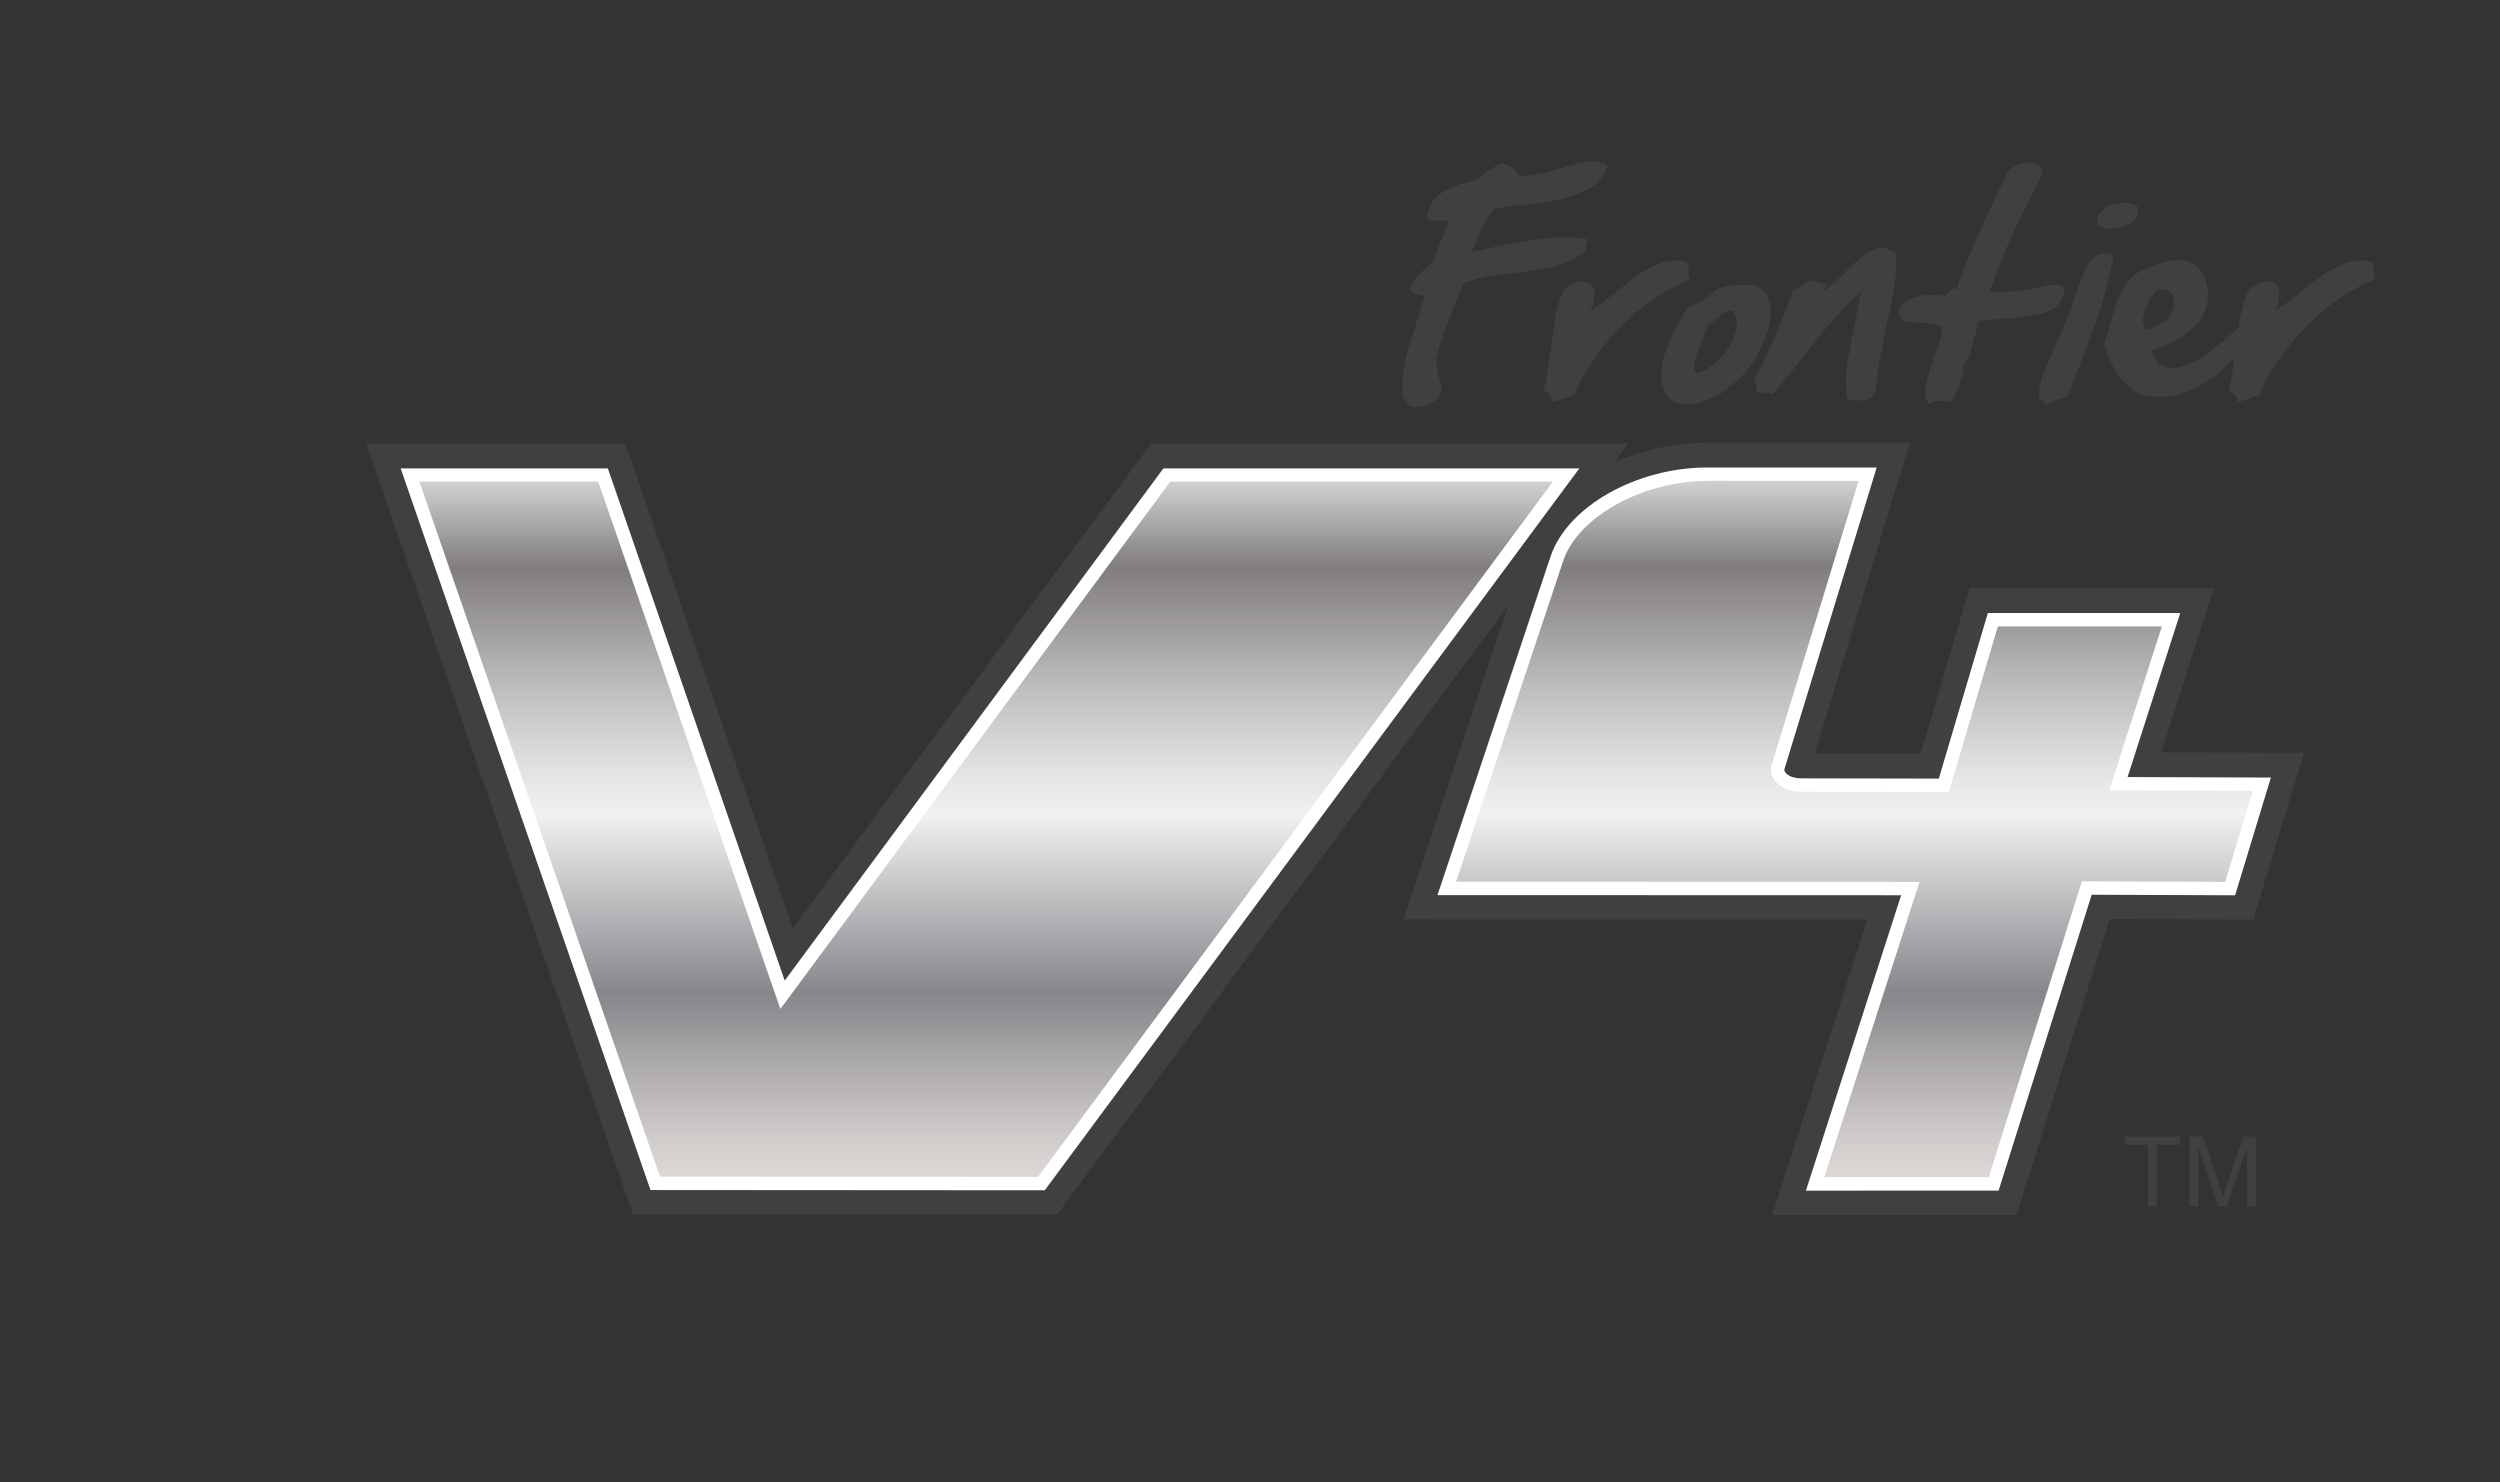 <?xml version="1.0" encoding="iso-8859-1"?>
<!-- Generator: Adobe Illustrator 23.0.6, SVG Export Plug-In . SVG Version: 6.00 Build 0)  -->
<svg version="1.1" xmlns="http://www.w3.org/2000/svg" xmlns:xlink="http://www.w3.org/1999/xlink" x="0px" y="0px"
	 viewBox="0 0 280 166" style="enable-background:new 0 0 280 166;" xml:space="preserve">
<rect x="0" y="0" width="280" height="166" fill="#333333" stroke="none"/>
<g id="_x3C_backgrounds_x3E_" style="display:none;">
</g>
<g id="artwork">
	<g>
		<g>
			<path style="fill:#404040;" d="M178.256,18.129h0.279c0.767,0,1.273,0.148,1.505,0.445l-0.16,0.445
				c-0.742,2.034-3.523,3.313-8.337,3.832c-2.827,0.248-4.281,0.47-4.349,0.664c-0.826,1.148-1.528,2.516-2.106,4.107l-0.226,0.611
				c4.792-1.111,8.306-1.665,10.547-1.665c1.642,0.055,2.438,0.168,2.376,0.332l-0.164,0.443c-0.078,0.234-0.062,0.439,0.055,0.613
				c-0.744,0.806-1.983,1.452-3.705,1.944c-1.203,0.256-3.695,0.611-7.492,1.054c-0.808,0.185-1.653,0.426-2.534,0.722
				c-1.466,3.369-2.505,6.2-3.123,8.494c0.064,0.972,0.281,2.007,0.646,3.108c0.01,0.289-0.029,0.545-0.115,0.777
				c-0.285,0.789-1.101,1.288-2.434,1.499h-0.443c-1.603,0-1.862-2.128-0.785-6.383l1.899-6.051c-0.734,0-1.306-0.26-1.716-0.781
				l0.058-0.164c0.25-0.687,1.005-1.536,2.264-2.555c0.207-0.166,0.328-0.295,0.365-0.385l0.166-0.613l1.579-3.885l0.078-0.058
				l-0.685,0.058h-0.504c-1.109,0-1.554-0.295-1.337-0.888l0.195-0.558c0.535-1.452,2.219-2.471,5.058-3.051
				c0.074,0,0.529-0.336,1.363-1.001c0.09,0,0.589-0.295,1.489-0.888h0.109c0.935,0,1.638,0.461,2.108,1.388h0.111
				c1.085,0,3.049-0.426,5.901-1.275C176.917,18.24,177.602,18.129,178.256,18.129"/>
			<path style="fill:#404040;" d="M187.519,29.178h0.168c1.144,0,1.624,0.258,1.433,0.775c-0.074,0.568-0.018,0.976,0.168,1.222
				l-0.039,0.111c-3.912,1.667-7.281,4.369-10.112,8.107c-1.437,2.009-2.372,3.617-2.811,4.831
				c-1.298,0.519-2.132,0.777-2.503,0.777c0.156-0.437-0.152-0.861-0.927-1.277c0.221-0.611,0.623-3.127,1.195-7.549
				c0.109-0.908,0.334-1.833,0.679-2.776l0.281-0.779c0.398-0.601,1.076-0.951,2.048-1.054h0.17c1.13,0,1.523,0.798,1.185,2.389
				l-0.103,0.275l-0.279,0.611c1.13-0.732,2.817-2.007,5.062-3.828C184.903,29.789,186.365,29.178,187.519,29.178"/>
			<path style="fill:#404040;" d="M195.542,31.887h0.055c1.907,0,2.807,1.159,2.7,3.481c-0.012,0.601-0.16,1.288-0.443,2.052
				l-0.18,0.502c-0.96,2.637-2.729,4.761-5.317,6.372c-1.329,0.652-2.432,0.984-3.299,0.984h-0.195
				c-1.962,0-2.895-1.261-2.807-3.777c0.057-0.685,0.205-1.355,0.443-2.011l0.109-0.293c0.627-1.731,1.45-3.317,2.467-4.763
				c0.154-0.135,0.701-0.379,1.642-0.732c0.211-0.123,0.699-0.533,1.478-1.236C192.936,32.079,194.052,31.887,195.542,31.887
				 M191.243,36.451l-0.117,0.443l-1.06,2.639c-0.445,1.505-0.394,2.262,0.162,2.262c0.91-0.342,1.771-0.947,2.577-1.819
				c0.664-0.748,1.119-1.484,1.39-2.206l0.068-0.195c0.404-1.111,0.338-2.04-0.209-2.79c-0.605,0-1.312,0.388-2.102,1.167
				C191.583,36.258,191.343,36.424,191.243,36.451"/>
			<path style="fill:#404040;" d="M210.76,27.706c1.076,0.305,1.597,0.511,1.558,0.611c0.078,1.251,0.012,2.655-0.201,4.219
				c-1.148,5.275-1.792,8.677-1.944,10.215c0.09,0,0.053,0.353-0.107,1.054l-0.045,0.111c-0.225,0.629-0.748,0.945-1.566,0.945
				h-0.107c-1.185,0-1.696-0.221-1.533-0.664c-0.139-1.093-0.078-2.481,0.182-4.164l1.446-7.33h-0.053
				c-1.876,1.591-4.529,4.66-7.966,9.216c-1.281,1.507-1.962,2.267-2.048,2.278c0.039-0.113-0.115-0.186-0.473-0.223h-0.835
				c-0.33,0-0.437-0.168-0.318-0.5l-0.242-1.165c1.197-1.862,2.639-5.118,4.334-9.772c0.957-0.461,1.466-0.74,1.523-0.832
				c0.07-0.185,0.176-0.277,0.324-0.277c1.298,0.205,1.907,0.408,1.835,0.607l-0.353,0.502l0.039,0.058h0.051
				c0.955-0.671,1.954-1.575,2.991-2.723C208.8,28.428,209.968,27.706,210.76,27.706"/>
			<path style="fill:#404040;" d="M227.179,18.187h0.221c0.83,0,1.287,0.424,1.37,1.275c-2.415,4.591-4.097,8.199-5.052,10.828
				l-0.872,2.387l0.755,0.055c1.64,0,3.551-0.258,5.726-0.777l0.8-0.055h0.164c0.849,0,1.128,0.406,0.832,1.222
				c-0.439,1.202-1.515,1.923-3.229,2.161c-0.818,0.178-2.758,0.381-5.831,0.613c-0.027,0.074-0.17,0.111-0.433,0.111l-0.059,0.168
				l-0.937,3.498c-0.189,0.516-0.472,0.98-0.839,1.388c0.15,0.303,0.117,0.75-0.096,1.331l-0.203,0.556
				c-0.457,1.269-0.839,1.952-1.134,2.054l-1.406-0.113c-0.17,0-0.425,0.131-0.751,0.39c-0.851-0.406-0.765-2.016,0.261-4.831
				c0.916-2.514,1.244-3.773,0.984-3.773c-0.209-0.373-1.322-0.558-3.352-0.558c-0.943,0-1.413-0.48-1.417-1.439l0.059-0.168
				c0.826-1.003,2.048-1.499,3.656-1.499c0.836,0.035,1.244,0.092,1.218,0.164c0.285,0,0.574-0.24,0.869-0.724l0.211-0.111h0.5
				l0.205-0.72c1.197-3.293,3.047-7.457,5.55-12.491C225.668,18.502,226.408,18.187,227.179,18.187"/>
			<path style="fill:#404040;" d="M237.695,22.736h0.334c0.931,0,1.419,0.244,1.454,0.724l-0.051,0.609l-0.02,0.058
				c-0.275,0.748-1.214,1.249-2.823,1.499h-0.389c-1.07-0.102-1.505-0.435-1.3-0.999l0.027-0.223l0.119-0.334
				C235.667,23.183,236.547,22.736,237.695,22.736 M235.743,28.401c0.738,0,1.042,0.187,0.91,0.556
				c-0.433,2.413-1.156,5.005-2.163,7.771l-0.588,1.612l-2.29,5.995c-0.369,0.221-0.876,0.389-1.517,0.5l-0.603,0.445h-0.058
				c-0.32,0-0.533-0.242-0.625-0.724c-0.082,0.222-0.16,0.332-0.232,0.332c-0.371-0.49-0.265-1.564,0.338-3.219l2.987-6.83
				c0.279-0.97,0.74-2.34,1.384-4.107C233.851,29.178,234.673,28.401,235.743,28.401"/>
			<path style="fill:#404040;" d="M243.979,29.123c1.929,0,3.045,1.259,3.346,3.777c-0.07,0.793-0.178,1.404-0.33,1.831
				c-0.681,1.86-2.672,3.358-5.969,4.496l-0.022,0.058c0.285,1.294,1.05,1.94,2.292,1.94c1.663,0,3.951-1.351,6.862-4.049
				c1.618-1.298,2.739-1.944,3.369-1.944h0.113l0.068,0.111l-0.201,0.553l-0.133,0.222c-0.008,0.123,0.037,0.195,0.137,0.223
				c0.23,0,0.472-0.203,0.722-0.611h0.113l-0.021,0.055c-0.228,0.629-1.16,1.665-2.801,3.108c-0.275,0.316-0.541,0.685-0.787,1.111
				c-0.556,0.1-0.888,0.307-0.999,0.609c-1.634,1.696-3.613,2.897-5.926,3.611c-0.66,0.148-1.226,0.222-1.687,0.222h-0.56
				c-2.706,0-4.679-1.962-5.905-5.884l0.039-0.111l1.314-4.385l0.168-0.443c0.665-1.833,1.681-2.981,3.03-3.442
				C241.755,29.474,243.009,29.123,243.979,29.123 M240.28,34.564c-0.402,1.107-0.377,1.886,0.096,2.329
				c0.437,0,1.204-0.332,2.305-0.999c0.303-0.426,0.512-0.796,0.627-1.109c0.412-1.138,0.195-1.917-0.652-2.335l-0.425-0.053
				c-0.554,0-0.898,0.187-1.037,0.556C240.838,33.332,240.535,33.87,240.28,34.564"/>
			<path style="fill:#404040;" d="M264.238,29.178h0.166c1.144,0,1.63,0.258,1.439,0.775c-0.076,0.568-0.022,0.976,0.166,1.222
				l-0.039,0.111c-3.912,1.667-7.281,4.369-10.114,8.107c-1.435,2.009-2.372,3.617-2.811,4.831
				c-1.302,0.519-2.134,0.777-2.505,0.777c0.158-0.437-0.15-0.861-0.927-1.277c0.226-0.611,0.623-3.127,1.195-7.549
				c0.113-0.908,0.338-1.833,0.679-2.776l0.283-0.779c0.394-0.601,1.08-0.951,2.05-1.054h0.166c1.128,0,1.523,0.798,1.181,2.389
				l-0.094,0.275l-0.275,0.611c1.119-0.732,2.805-2.007,5.054-3.828C261.622,29.789,263.084,29.178,264.238,29.178"/>
		</g>
		<g>
			<path style="fill:#404040;" d="M118.398,136.031L70.896,136L41.012,49.68h29.027l18.743,54.281l40.132-54.279h53.426
				L118.398,136.031z"/>
		</g>
		<g>
			<path style="fill:#404040;" d="M198.486,136.07l10.665-33.087l-51.971-0.015l13.887-41.584
				c2.304-6.742,10.966-11.806,20.157-11.806l22.678,0.005l-10.648,34.812l11.84,0.022l5.493-18.548h27.372l-5.903,18.392
				l15.99,0.055l-5.681,18.68l-16.082-0.062l-10.424,33.129L198.486,136.07z M202.519,86.799l-0.014,0.045
				C202.51,86.829,202.515,86.814,202.519,86.799z M201.609,84.386L201.609,84.386L201.609,84.386z"/>
		</g>
		<path style="fill:#FFFFFF;" d="M68.079,52.461H67.01H46.981h-2.107l0.689,1.991l26.942,77.822l0.349,1.009l1.067,0.001
			l42.335,0.029l0.756,0l0.45-0.608l57.647-77.849l1.772-2.393h-2.977h-42.848h-0.756l-0.45,0.608l-41.963,56.756l-19.46-56.356
			L68.079,52.461L68.079,52.461z"/>
		<path style="fill:#FFFFFF;" d="M191.225,52.36L191.225,52.36c-7.939,0-15.646,4.356-17.546,9.918l-12.022,35.999l-0.659,1.975
			l2.082,0.001l49.847,0.014l-10.032,31.124l-0.632,1.961l2.06,0l18.42-0.004l1.1,0l0.33-1.05l10.096-32.087l14.945,0.057
			l1.116,0.004l0.325-1.068l3.098-10.188l0.587-1.929l-2.017-0.007L238.29,87.03l5.27-16.419l0.629-1.958h-2.057h-18.371h-1.12
			l-0.318,1.074l-5.176,17.477l-15.428-0.029c-0.942,0-1.535-0.356-1.758-0.661c-0.14-0.191-0.122-0.328-0.09-0.426l9.722-31.785
			l0.593-1.938l-2.027,0L191.225,52.36L191.225,52.36z"/>
		<g>
			<path style="fill:#404040;" d="M240.553,135.111v-6.885h-2.571v-0.923h6.188v0.923h-2.586v6.885H240.553z"/>
			<path style="fill:#404040;" d="M245.199,135.111v-7.808h1.556l1.843,5.532c0.172,0.512,0.299,0.898,0.375,1.152
				c0.09-0.283,0.23-0.701,0.414-1.246l1.872-5.438h1.39v7.808h-0.996v-6.536l-2.27,6.536h-0.933l-2.255-6.647v6.647H245.199z"/>
		</g>
		<g>
			<linearGradient id="SVGID_1_" gradientUnits="userSpaceOnUse" x1="110.443" y1="131.811" x2="110.443" y2="53.961">
				<stop  offset="0" style="stop-color:#E3E0DE"/>
				<stop  offset="0" style="stop-color:#DDD8D6"/>
				<stop  offset="0.062" style="stop-color:#CECAC9"/>
				<stop  offset="0.18" style="stop-color:#A7A4A7"/>
				<stop  offset="0.264" style="stop-color:#88858B"/>
				<stop  offset="0.522" style="stop-color:#F1F1F1"/>
				<stop  offset="0.586" style="stop-color:#E3E2E3"/>
				<stop  offset="0.708" style="stop-color:#BDBBBD"/>
				<stop  offset="0.874" style="stop-color:#817D81"/>
				<stop  offset="0.876" style="stop-color:#807C80"/>
				<stop  offset="1" style="stop-color:#CFD1D2"/>
				<stop  offset="1" style="stop-color:#A5A7AA"/>
			</linearGradient>
			<polygon style="fill:url(#SVGID_1_);" points="46.981,53.961 73.923,131.783 116.258,131.811 173.905,53.963 131.057,53.963 
				87.4,113.01 67.01,53.961 			"/>
		</g>
		<g>
			<linearGradient id="SVGID_2_" gradientUnits="userSpaceOnUse" x1="207.699" y1="131.85" x2="207.699" y2="53.86">
				<stop  offset="0" style="stop-color:#E3E0DE"/>
				<stop  offset="0" style="stop-color:#DDD8D6"/>
				<stop  offset="0.062" style="stop-color:#CECAC9"/>
				<stop  offset="0.18" style="stop-color:#A7A4A7"/>
				<stop  offset="0.264" style="stop-color:#88858B"/>
				<stop  offset="0.522" style="stop-color:#F1F1F1"/>
				<stop  offset="0.586" style="stop-color:#E3E2E3"/>
				<stop  offset="0.708" style="stop-color:#BDBBBD"/>
				<stop  offset="0.874" style="stop-color:#817D81"/>
				<stop  offset="0.876" style="stop-color:#807C80"/>
				<stop  offset="1" style="stop-color:#CFD1D2"/>
				<stop  offset="1" style="stop-color:#A5A7AA"/>
			</linearGradient>
			<path style="fill:url(#SVGID_2_);" d="M191.225,53.86c-7.223,0-14.447,3.988-16.126,8.903L163.08,98.752l51.906,0.014
				l-10.664,33.084l18.42-0.004l10.428-33.141l16.05,0.062l3.098-10.188l-16.083-0.055l5.897-18.371h-18.371l-5.495,18.553
				l-16.55-0.031c-2.296,0-3.76-1.519-3.274-3.043l9.716-31.768L191.225,53.86z"/>
		</g>
	</g>
</g>
</svg>
